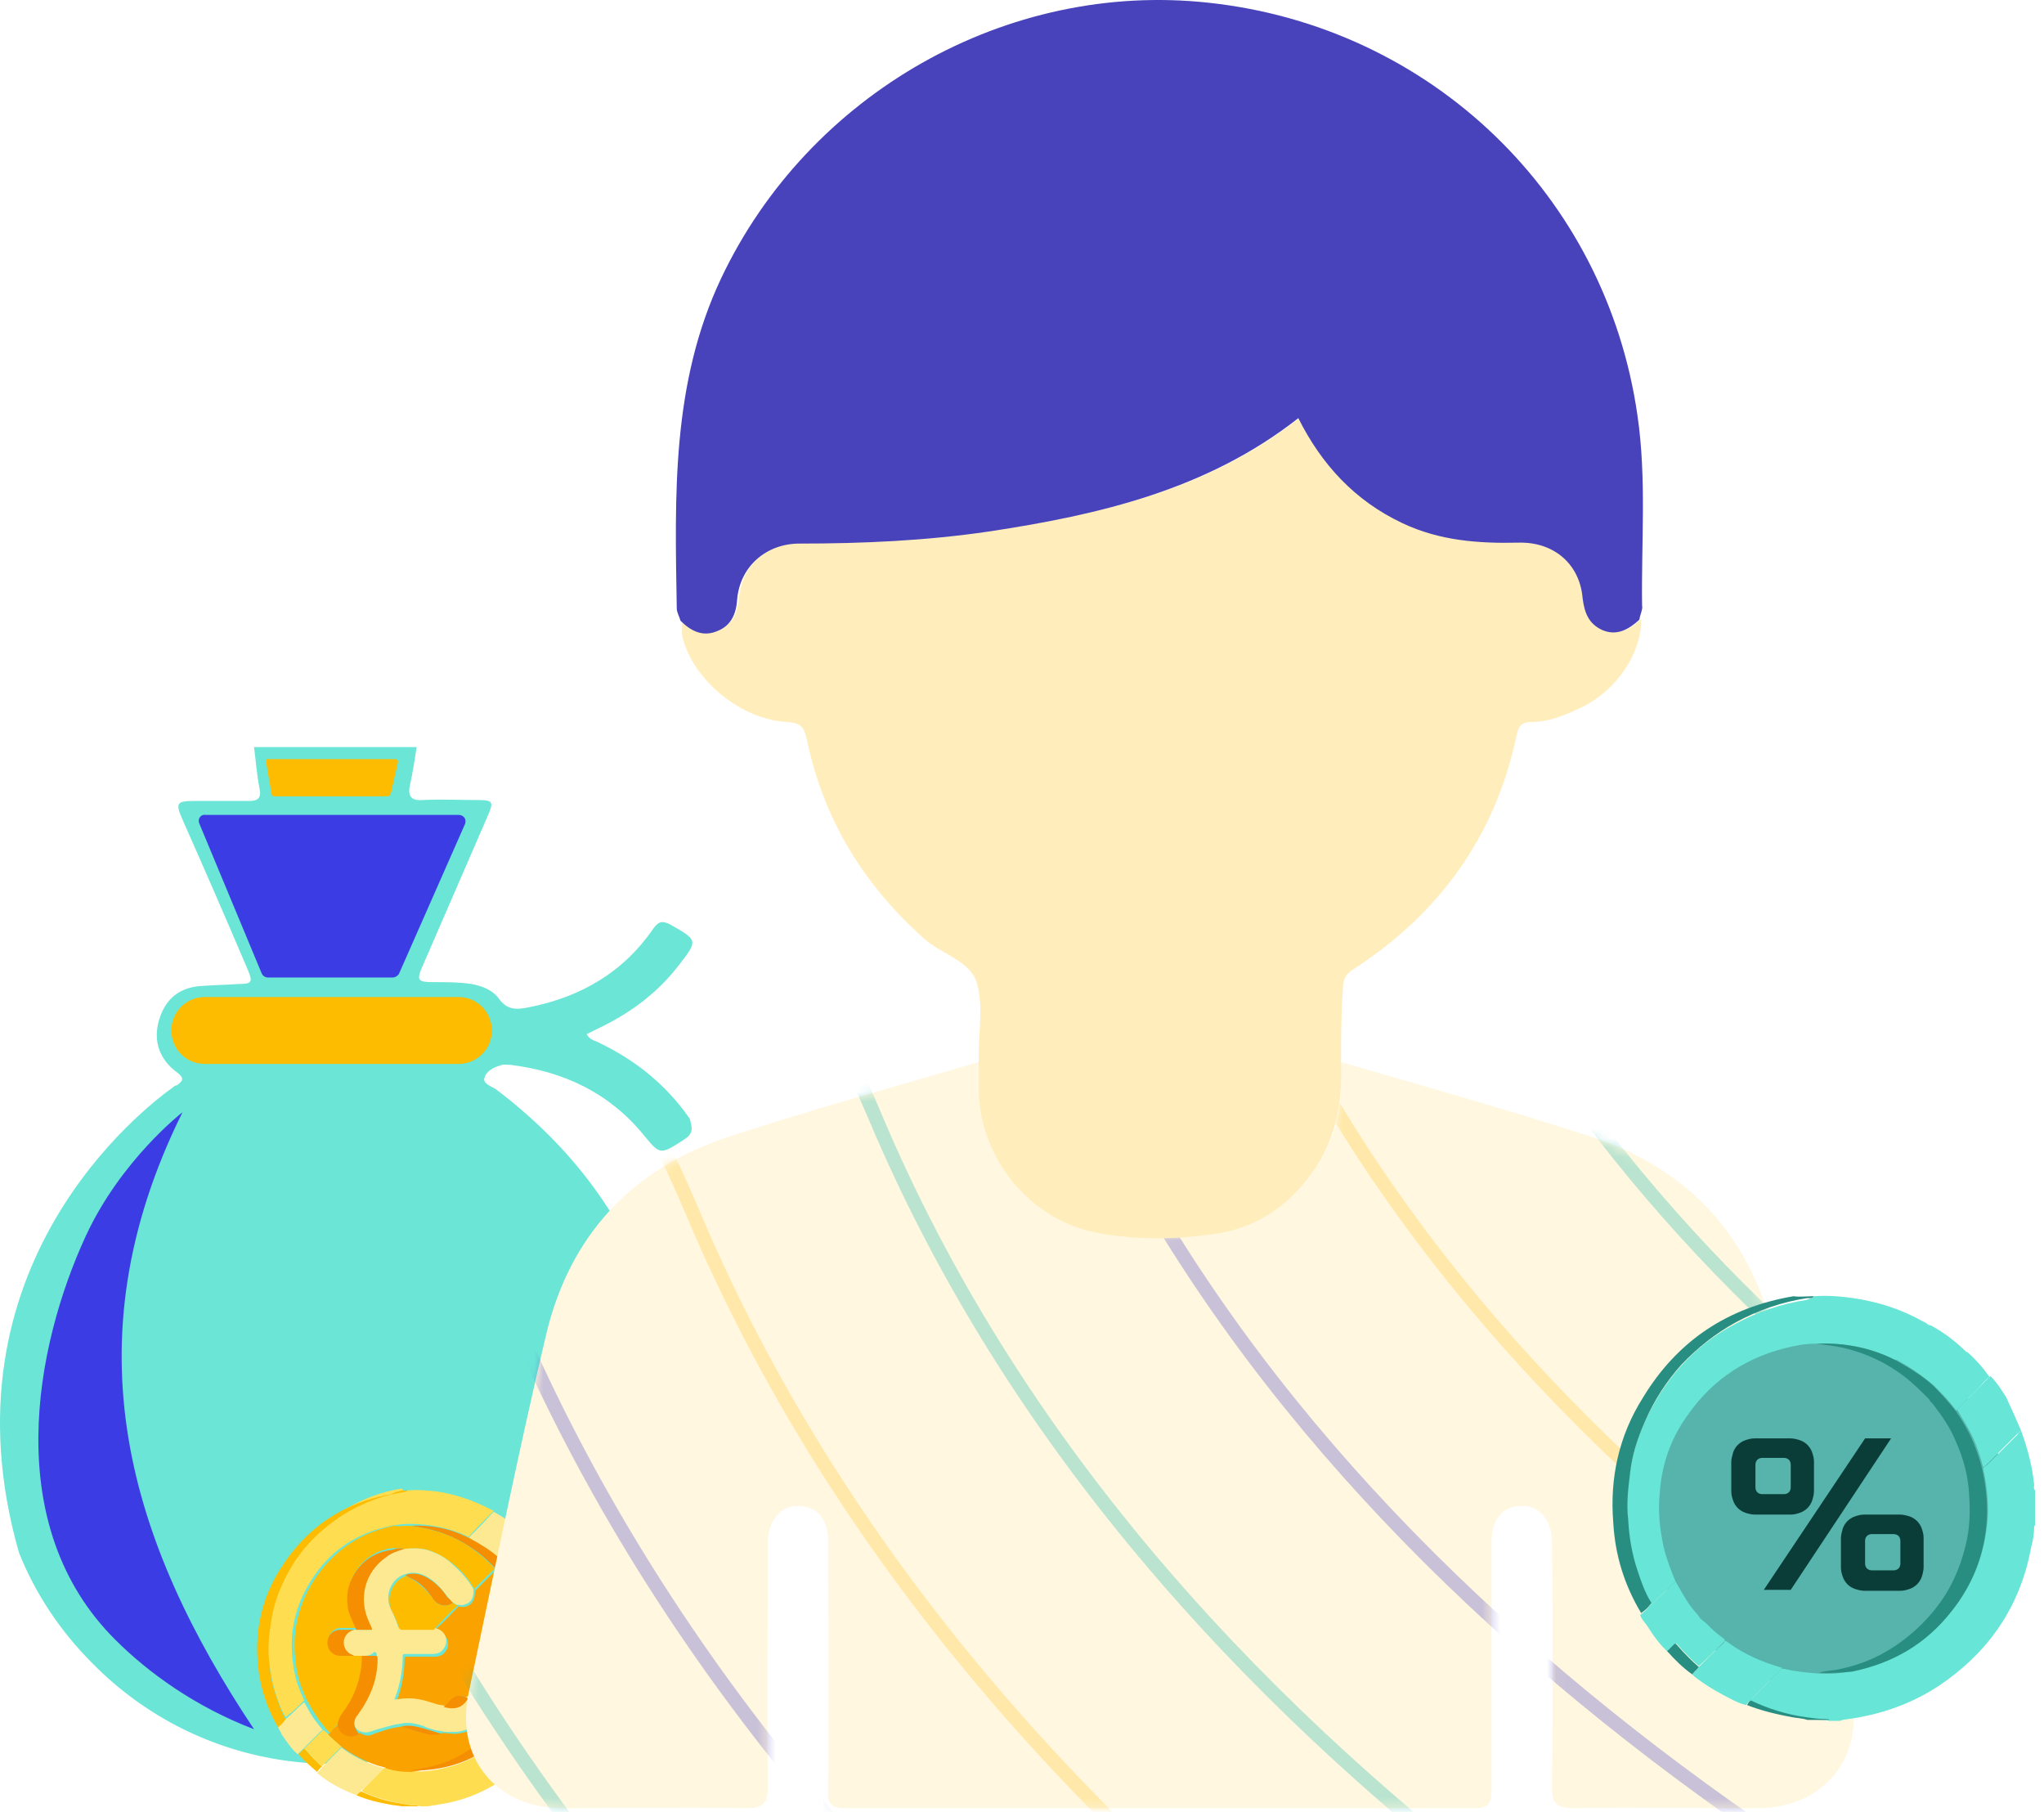 <svg width="220" height="195" viewBox="0 0 220 195" fill="none" xmlns="http://www.w3.org/2000/svg">
<path d="M73.542 122.7C71.042 124.3 71.042 124.3 69.242 122.1C65.542 117.6 60.642 115.3 54.942 114.6C54.542 114.6 54.142 114.5 53.742 114.7C53.042 114.9 52.342 115.3 52.142 116C51.942 116.6 52.842 116.9 53.342 117.2C63.142 124.6 69.542 134.2 71.942 146.3C74.942 161.6 67.442 177.5 53.742 185.1C39.242 193.2 21.442 190.7 9.942 179C6.542 175.6 3.842 171.6 2.042 167.1C-6.758 136.3 15.542 119.2 18.642 117C18.842 116.8 19.042 116.8 19.042 116.8C19.742 116.3 19.842 116 19.042 115.4C17.142 114 16.442 112 17.142 109.7C17.842 107.4 19.442 106.2 21.842 106.1C23.142 106 24.342 106 25.642 105.9C27.142 105.9 27.242 105.7 26.642 104.3C24.342 98.9 22.042 93.6 19.642 88.2C18.842 86.4 19.042 86.2 20.942 86.2C22.942 86.2 24.842 86.2 26.842 86.2C27.742 86.2 28.142 85.9 27.942 84.9C27.642 83.4 27.542 81.9 27.342 80.4H44.842C44.642 81.7 44.442 83.1 44.142 84.4C43.842 85.7 44.242 86.2 45.542 86.1C47.542 86 49.442 86.1 51.442 86.1C53.042 86.1 53.142 86.3 52.542 87.7C50.242 93 47.942 98.3 45.642 103.6C44.742 105.6 44.842 105.7 46.942 105.7C48.242 105.7 49.442 105.7 50.742 105.9C51.842 106.1 52.942 106.5 53.642 107.4C54.542 108.7 55.542 108.7 56.942 108.4C62.542 107.3 67.142 104.6 70.342 99.9C70.942 99.1 71.342 99.1 72.142 99.5C75.142 101.2 75.142 101.2 73.042 103.9C70.742 106.9 67.742 109.1 64.342 110.7C63.942 110.9 63.542 111.1 63.142 111.3C63.542 112 64.142 112 64.642 112.3C68.542 114.2 71.742 116.8 74.242 120.4C74.542 121.5 74.642 122 73.542 122.7Z" fill="#6AE5D6"/>
<path d="M21.442 88.6L28.142 104.7C28.242 105 28.542 105.2 28.842 105.2H42.242C42.542 105.2 42.842 105 42.942 104.8L50.042 88.7C50.242 88.2 49.942 87.7 49.342 87.7H22.142C21.642 87.6 21.242 88.1 21.442 88.6Z" fill="#3C3CE5"/>
<path d="M28.642 82L29.242 85.5C29.242 85.6 29.342 85.7 29.542 85.7H41.742C41.842 85.7 41.942 85.6 42.042 85.5L42.842 82C42.842 81.8 42.742 81.7 42.542 81.7H28.942C28.742 81.6 28.642 81.8 28.642 82Z" fill="#FEBC00"/>
<path d="M49.342 114.5H22.042C20.042 114.5 18.442 112.9 18.442 110.9C18.442 108.9 20.042 107.3 22.042 107.3H49.342C51.342 107.3 52.942 108.9 52.942 110.9C52.942 112.9 51.342 114.5 49.342 114.5Z" fill="#FEBC00"/>
<path d="M19.642 119.7C19.642 119.7 13.042 124.8 9.242 133C3.742 144.9 0.042 164.2 12.442 176.5C15.942 180 21.042 183.7 27.342 186.1C13.942 166 7.242 144.7 19.642 119.7Z" fill="#3C3CE5"/>
<path d="M60.442 171.2C60.942 172.6 61.342 174 61.542 175.5C61.542 175.7 61.442 175.8 61.642 176C61.642 176.9 61.642 177.8 61.642 178.7L61.542 178.8C61.542 179.3 61.442 179.8 61.342 180.4C60.542 184.9 58.242 188.5 54.542 191.2C52.342 192.8 49.942 193.8 47.242 194.2C46.842 194.3 46.442 194.3 46.042 194.4C45.742 194.4 45.442 194.4 45.142 194.4C45.042 194.3 44.942 194.3 44.842 194.3C44.342 194.3 43.842 194.2 43.342 194.1C41.842 193.9 40.342 193.4 38.942 192.8C38.942 192.7 39.042 192.6 39.142 192.5C39.942 191.7 40.642 190.9 41.442 190.2C41.542 190.2 41.542 190.2 41.642 190.2C42.542 190.4 43.442 190.5 44.342 190.6C45.342 190.7 46.242 190.6 47.242 190.4C50.442 189.8 53.142 188.2 55.142 185.6C56.842 183.4 57.742 181 57.942 178.2C58.042 176.8 57.842 175.5 57.542 174.2C57.642 174.1 57.742 174 57.842 174C58.642 173.2 59.442 172.4 60.342 171.6C60.242 171.3 60.342 171.2 60.442 171.2Z" fill="#FEDD50"/>
<path d="M38.842 192.8C40.242 193.4 41.642 193.9 43.242 194.1C43.742 194.2 44.242 194.3 44.742 194.3C44.842 194.3 44.942 194.3 45.042 194.4C44.442 194.4 43.842 194.4 43.242 194.4C42.842 194.3 42.342 194.3 41.942 194.2C40.742 194 39.542 193.7 38.342 193.2C38.542 193 38.642 192.9 38.842 192.8Z" fill="#FEBC00"/>
<path d="M43.842 160.4C44.842 160.3 45.942 160.4 46.942 160.5C48.942 160.8 50.742 161.4 52.542 162.3C52.742 162.4 52.942 162.5 53.142 162.6C53.042 162.7 52.942 162.8 52.842 162.9C52.042 163.7 51.242 164.5 50.442 165.4C50.342 165.4 50.342 165.4 50.242 165.3C48.242 164.4 46.242 164 44.042 164C43.342 164 42.742 164.1 42.142 164.2C38.642 164.9 35.742 166.7 33.742 169.7C32.442 171.6 31.642 173.7 31.442 176C31.342 177.4 31.442 178.8 31.742 180.2C31.942 181.2 32.342 182.1 32.742 183C32.242 183.5 31.742 184 31.242 184.4C31.042 184.5 30.942 184.7 30.742 184.8C30.242 184 29.942 183.1 29.642 182.2C29.242 180.9 29.042 179.5 28.842 178.1C28.742 176.9 28.842 175.6 29.042 174.4C29.242 173 29.642 171.6 30.242 170.2C30.942 168.5 31.942 167 33.142 165.7C34.442 164.3 35.842 163.2 37.542 162.2C39.342 161.2 41.242 160.5 43.242 160.2C43.542 160.6 43.742 160.6 43.842 160.4Z" fill="#FEDD50"/>
<path d="M43.842 160.4C43.742 160.6 43.542 160.5 43.342 160.6C41.342 160.9 39.442 161.6 37.642 162.6C36.042 163.5 34.542 164.7 33.242 166.1C32.042 167.4 31.042 169 30.342 170.6C29.742 171.9 29.342 173.3 29.142 174.8C28.942 176 28.842 177.2 28.942 178.5C29.042 179.9 29.242 181.3 29.742 182.6C30.042 183.5 30.342 184.4 30.842 185.2C30.642 185.6 30.342 185.8 30.042 186.1C28.742 183.9 27.942 181.5 27.742 178.9C27.442 175.3 28.242 171.9 30.142 168.9C32.942 164.4 36.942 161.7 42.142 160.8C42.642 160.5 43.242 160.4 43.842 160.4Z" fill="#FEBC00"/>
<path d="M38.842 192.8C38.642 192.9 38.542 193 38.442 193.2C37.742 193 37.142 192.7 36.542 192.4C35.742 192 34.942 191.5 34.242 190.9C34.142 190.9 34.142 190.8 34.142 190.8C34.342 190.6 34.542 190.4 34.642 190.2C35.342 189.5 35.942 188.9 36.642 188.2C36.642 188.2 36.642 188.1 36.742 188.1C36.842 188.1 36.942 188.2 37.042 188.3C38.342 189.2 39.842 189.9 41.342 190.3C40.542 191.1 39.842 191.8 39.042 192.6C38.942 192.6 38.842 192.6 38.842 192.8Z" fill="#FEE993"/>
<path d="M60.442 171.2C60.242 171.2 60.242 171.3 60.142 171.4C59.342 172.2 58.542 173 57.642 173.8C57.542 173.9 57.442 174 57.342 174C57.142 173.4 56.942 172.8 56.742 172.2C56.342 171.2 55.842 170.3 55.242 169.5C55.842 168.9 56.442 168.3 57.042 167.7C57.342 167.4 57.642 167.1 57.942 166.8C58.442 167.3 58.842 167.9 59.142 168.5C59.642 169.4 60.142 170.3 60.442 171.2Z" fill="#FEE993"/>
<path d="M29.942 185.9C30.242 185.6 30.542 185.4 30.742 185C30.942 184.9 31.042 184.7 31.242 184.6C31.742 184.1 32.242 183.6 32.742 183.2C33.142 183.9 33.542 184.7 34.042 185.3C34.242 185.6 34.542 185.9 34.742 186.2C34.642 186.2 34.642 186.2 34.542 186.3C33.942 186.9 33.242 187.6 32.642 188.2C32.442 188.4 32.242 188.6 32.042 188.8C31.342 188.2 30.842 187.4 30.342 186.7C30.242 186.4 30.042 186.2 29.942 185.9Z" fill="#FEE993"/>
<path d="M50.442 165.5C51.242 164.7 52.042 163.9 52.842 163C52.942 162.9 53.042 162.8 53.142 162.7C54.242 163.3 55.242 164 56.142 164.9C55.942 164.9 55.942 165 55.842 165.1C55.042 165.9 54.242 166.7 53.442 167.5C52.542 166.7 51.542 166.1 50.442 165.5Z" fill="#FEE993"/>
<path d="M53.442 167.5C54.242 166.7 55.042 165.9 55.842 165.1C55.942 165 56.042 164.9 56.142 164.9C56.842 165.5 57.442 166.2 57.942 166.9C57.542 167.1 57.342 167.5 57.042 167.8C56.442 168.4 55.842 169 55.242 169.6C54.742 168.8 54.042 168.1 53.442 167.5Z" fill="#FEDD50"/>
<path d="M32.142 188.8C32.342 188.6 32.542 188.4 32.742 188.2C32.942 188.2 32.942 188.3 33.042 188.5C33.542 189.1 34.042 189.6 34.642 190.1C34.442 190.3 34.242 190.5 34.142 190.7C33.442 190.1 32.742 189.5 32.142 188.8Z" fill="#FEBC00"/>
<path d="M41.342 190.2C39.742 189.8 38.342 189.1 37.042 188.2C36.942 188.1 36.842 188 36.742 188C36.742 187.9 36.642 187.9 36.542 187.8C36.142 187.5 35.742 187.1 35.342 186.7C35.642 186.2 36.042 185.9 36.442 185.6C36.642 186.8 37.842 187.1 38.742 186.5C39.242 186.8 39.742 186.9 40.242 186.6C40.442 186.5 40.642 186.5 40.842 186.4C41.642 186.1 42.442 185.9 43.342 185.8C44.342 186.2 45.342 186.5 46.442 186.6C46.842 186.6 47.242 186.7 47.642 186.5C48.042 186.5 48.542 186.6 48.942 186.6C50.442 186.5 51.642 185.9 52.442 184.7C53.042 183.9 52.542 182.8 51.542 182.6C51.142 182.5 50.742 182.7 50.442 182.8C49.642 182.3 49.042 182.5 48.542 183C48.242 183.3 48.042 183.5 47.742 183.8C47.342 183.7 46.942 183.6 46.542 183.5C45.542 183.2 44.642 183 43.642 183.1C43.342 183.1 42.942 183.2 42.642 183.2C43.242 181.7 43.542 180.1 43.542 178.5C43.542 178.3 43.642 178.3 43.842 178.3C44.842 178.3 45.742 178.3 46.742 178.3C47.342 178.3 47.742 178.1 48.042 177.6C48.542 176.8 48.042 175.6 46.842 175.5C46.842 175.3 46.942 175.3 47.042 175.2C47.842 174.5 48.542 173.7 49.342 172.9C49.642 172.9 49.842 173 50.142 172.9C50.842 172.7 51.142 172.1 51.142 171.2C51.842 170.5 52.542 169.8 53.242 169.1H53.342C53.442 169.2 53.542 169.2 53.542 169.3C54.242 170.2 54.942 171.2 55.342 172.3C55.942 173.6 56.242 175 56.342 176.5C56.442 177.7 56.442 178.8 56.142 180C55.742 181.8 55.142 183.5 54.042 185C53.142 186.2 52.142 187.3 50.942 188.2C49.442 189.3 47.842 190 46.042 190.4C45.442 190.5 44.842 190.6 44.242 190.7C43.342 190.7 42.442 190.6 41.542 190.3C41.542 190.2 41.442 190.2 41.342 190.2Z" fill="#F9A200"/>
<path d="M44.242 190.5C44.842 190.4 45.442 190.3 46.042 190.2C47.842 189.8 49.442 189.1 50.942 188C52.142 187.1 53.242 186 54.042 184.8C55.042 183.3 55.742 181.6 56.142 179.8C56.342 178.6 56.342 177.5 56.342 176.3C56.242 174.9 55.842 173.5 55.342 172.1C54.842 171 54.242 170 53.542 169.1C53.442 169 53.342 169 53.342 168.9C53.342 168.8 53.242 168.7 53.242 168.7C52.642 168.1 52.042 167.5 51.342 167C49.742 165.8 47.842 164.9 45.842 164.5C45.342 164.4 44.742 164.3 44.242 164.2C46.442 164.1 48.442 164.5 50.442 165.5C50.542 165.5 50.542 165.5 50.642 165.6C51.742 166.2 52.742 166.8 53.642 167.6C54.342 168.2 54.942 168.9 55.542 169.6C56.142 170.5 56.642 171.4 57.042 172.3C57.242 172.9 57.442 173.5 57.642 174.1C57.942 175.4 58.142 176.8 58.042 178.1C57.842 180.8 56.942 183.3 55.242 185.5C53.242 188.1 50.542 189.7 47.342 190.3C46.142 190.5 45.142 190.6 44.242 190.5Z" fill="#F58E01"/>
<path d="M44.142 164.2C44.642 164.3 45.242 164.4 45.742 164.5C47.742 164.9 49.642 165.7 51.242 167C51.942 167.5 52.542 168.1 53.142 168.7C53.242 168.8 53.242 168.8 53.242 168.9H53.142C52.442 169.6 51.742 170.3 51.042 171C50.442 169.9 49.642 169 48.642 168.2C47.842 167.6 47.042 167.1 46.042 166.8C45.242 166.6 44.442 166.6 43.542 166.7C43.142 166.6 42.742 166.6 42.342 166.6C40.542 166.8 39.142 167.7 38.242 169.2C37.542 170.3 37.342 171.5 37.542 172.8C37.642 173.7 38.042 174.4 38.442 175.2C38.342 175.2 38.342 175.2 38.242 175.2C37.742 175.2 37.242 175.2 36.742 175.2C35.942 175.2 35.342 175.8 35.342 176.6C35.342 177.4 35.942 178 36.742 178C37.242 178 37.742 178 38.242 178C38.542 178 38.842 178 39.142 178C39.142 178.6 39.142 179.2 39.042 179.9C38.742 181.5 38.142 183 37.042 184.2C36.742 184.6 36.542 184.9 36.642 185.4C36.142 185.7 35.842 186.1 35.542 186.5C35.342 186.3 35.142 186.2 35.042 186C34.842 185.7 34.542 185.4 34.342 185.1C33.842 184.4 33.442 183.7 33.042 183C32.642 182.1 32.242 181.2 32.042 180.2C31.742 178.8 31.642 177.4 31.742 176C31.942 173.7 32.742 171.6 34.042 169.7C36.142 166.7 38.942 164.9 42.442 164.2C42.842 164.3 43.442 164.2 44.142 164.2Z" fill="#FEBC00"/>
<path d="M34.842 186.2C35.042 186.4 35.242 186.5 35.342 186.7C35.742 187.1 36.142 187.4 36.542 187.8C36.642 187.9 36.742 187.9 36.742 188C36.742 188 36.742 188.1 36.642 188.1C35.942 188.8 35.342 189.4 34.642 190.1C34.042 189.6 33.542 189.1 33.042 188.5C32.942 188.4 32.842 188.3 32.742 188.2C33.342 187.6 34.042 186.9 34.642 186.3C34.642 186.3 34.742 186.2 34.842 186.2Z" fill="#FEDD50"/>
<path d="M38.942 178.2C38.642 178.2 38.342 178.2 38.042 178.2C37.942 178.2 37.942 178.1 37.842 178.1C36.942 177.8 36.642 176.8 37.142 176C37.342 175.7 37.642 175.5 38.042 175.4C38.142 175.4 38.142 175.4 38.242 175.4C38.842 175.4 39.342 175.4 39.942 175.4C39.842 175.1 39.742 174.9 39.642 174.6C38.442 172.1 39.242 169.2 41.442 167.6C42.042 167.2 42.742 166.9 43.442 166.7C44.242 166.6 45.142 166.6 45.942 166.8C46.942 167.1 47.742 167.5 48.542 168.2C49.442 169 50.342 169.9 50.942 171C51.042 171.9 50.742 172.5 49.942 172.7C49.642 172.8 49.442 172.7 49.142 172.7C48.942 172.6 48.842 172.5 48.642 172.4C48.442 172.2 48.342 172 48.142 171.8C47.542 171 46.942 170.3 46.142 169.8C45.342 169.3 44.542 169.1 43.642 169.4C42.142 169.8 41.342 171.7 42.042 173.1C42.342 173.7 42.642 174.4 42.842 175C42.842 175.1 42.942 175.2 43.142 175.2C44.342 175.2 45.442 175.2 46.642 175.2C47.842 175.3 48.342 176.4 47.842 177.3C47.542 177.8 47.142 178 46.542 178C45.542 178 44.642 178 43.642 178C43.442 178 43.342 178 43.342 178.2C43.342 179.8 43.042 181.4 42.442 182.9C42.842 182.9 43.142 182.8 43.442 182.8C44.442 182.7 45.442 182.9 46.342 183.2C46.742 183.3 47.142 183.5 47.542 183.5C48.542 183.8 49.442 183.7 50.042 182.8C50.042 182.7 50.142 182.7 50.242 182.6C50.642 182.4 50.942 182.3 51.342 182.4C52.342 182.6 52.742 183.7 52.242 184.5C51.342 185.7 50.242 186.4 48.742 186.4C48.342 186.4 47.842 186.4 47.442 186.3C46.742 186.2 46.042 186 45.442 185.7C44.742 185.5 43.942 185.3 43.142 185.5C42.242 185.6 41.442 185.9 40.642 186.1C40.442 186.2 40.242 186.2 40.042 186.3C39.542 186.5 39.042 186.5 38.542 186.2C37.842 185.6 37.842 184.9 38.442 184.1C39.842 182.3 40.642 180.4 40.542 178.1C40.542 177.9 40.542 177.8 40.242 177.8C39.942 178.2 39.442 178.2 38.942 178.2Z" fill="#FEE993"/>
<path d="M48.742 172.5C48.942 172.6 49.042 172.7 49.242 172.8C48.442 173.5 47.742 174.3 46.942 175.1C46.842 175.2 46.742 175.3 46.742 175.4C45.542 175.4 44.442 175.4 43.242 175.4C43.042 175.4 43.042 175.3 42.942 175.2C42.742 174.5 42.442 173.9 42.142 173.3C41.442 171.9 42.342 170 43.742 169.6C43.942 169.8 44.142 169.8 44.442 170C45.342 170.6 46.042 171.3 46.742 172.2C47.142 172.8 48.042 173 48.742 172.5Z" fill="#FEBC00"/>
<path d="M38.942 178.2C39.442 178.2 39.942 178.2 40.342 178.2C40.642 178.2 40.642 178.3 40.642 178.5C40.642 180.8 39.842 182.7 38.542 184.5C37.942 185.2 38.042 185.9 38.642 186.6C37.842 187.2 36.542 186.8 36.342 185.7C36.342 185.2 36.542 184.9 36.742 184.5C37.742 183.2 38.442 181.8 38.742 180.2C38.942 179.4 38.942 178.8 38.942 178.2Z" fill="#F58E01"/>
<path d="M50.442 182.8C50.342 182.9 50.342 182.9 50.242 183C49.642 183.9 48.742 184 47.742 183.7C48.042 183.5 48.242 183.2 48.542 182.9C48.942 182.5 49.542 182.3 50.442 182.8Z" fill="#F58E01"/>
<path d="M43.242 185.8C44.042 185.6 44.742 185.8 45.542 186C46.242 186.2 46.842 186.4 47.542 186.6C47.142 186.7 46.742 186.7 46.342 186.7C45.342 186.5 44.342 186.2 43.242 185.8Z" fill="#F58E01"/>
<path d="M43.542 166.7C42.842 166.9 42.142 167.1 41.542 167.6C39.242 169.2 38.542 172.1 39.742 174.6C39.842 174.9 40.042 175.1 40.042 175.4C39.442 175.4 38.942 175.4 38.342 175.4C38.042 174.6 37.542 173.8 37.442 173C37.242 171.7 37.442 170.5 38.142 169.4C39.042 167.9 40.442 167 42.242 166.8C42.642 166.6 43.142 166.6 43.542 166.7Z" fill="#F58E01"/>
<path d="M38.142 175.4C37.742 175.5 37.442 175.7 37.242 176C36.742 176.7 37.042 177.8 37.942 178.1C38.042 178.1 38.042 178.2 38.142 178.2C37.642 178.2 37.142 178.2 36.642 178.2C35.842 178.2 35.242 177.6 35.242 176.8C35.242 176 35.842 175.4 36.642 175.4C37.142 175.4 37.642 175.4 38.142 175.4Z" fill="#F58E01"/>
<path d="M48.742 172.5C48.042 173 47.142 172.8 46.642 172.1C46.042 171.2 45.342 170.4 44.342 169.9C44.142 169.8 43.842 169.7 43.642 169.5C44.542 169.2 45.342 169.4 46.142 169.9C46.942 170.4 47.642 171.1 48.142 171.9C48.442 172.1 48.542 172.3 48.742 172.5Z" fill="#F58E01"/>
<path d="M124.842 133.1C127.042 133.1 129.242 132.9 131.442 132.5C138.742 131.2 144.242 124.5 144.342 117.1C144.342 116.2 144.342 115.2 144.342 114.3C153.242 116.9 162.242 119.4 171.142 122.3C181.642 125.7 188.442 133 190.942 143.8C193.942 156.6 196.542 169.4 199.242 182.2C200.742 189.2 196.242 194.6 189.142 194.6C182.542 194.6 176.042 194.5 169.442 194.6C167.642 194.6 167.042 194.2 167.042 192.3C167.142 183.5 167.142 174.7 167.042 165.9C167.042 163.4 165.442 161.8 163.342 162.1C161.542 162.3 160.542 163.7 160.542 165.9C160.542 174.8 160.542 183.6 160.542 192.5C160.542 194 160.342 194.6 158.642 194.6C147.342 194.6 136.042 194.6 124.842 194.6C113.542 194.6 102.242 194.6 91.042 194.6C89.342 194.6 89.042 194 89.142 192.5C89.242 183.6 89.142 174.8 89.142 165.9C89.142 163.7 88.142 162.3 86.342 162.1C84.242 161.8 82.742 163.4 82.642 165.9C82.642 174.7 82.542 183.5 82.642 192.3C82.642 194.2 82.042 194.6 80.242 194.6C73.642 194.5 67.142 194.6 60.542 194.6C53.442 194.6 48.942 189.2 50.442 182.2C53.142 169.4 55.742 156.5 58.742 143.8C61.242 133 68.042 125.7 78.542 122.3C87.442 119.4 96.442 116.9 105.342 114.3C105.342 115.2 105.342 116.2 105.342 117.1C105.442 124.5 111.042 131.2 118.242 132.5C120.442 132.9 122.642 133.1 124.842 133.1Z" fill="#FFF7DF"/>
<mask id="mask0_2073_2507" style="mask-type:luminance" maskUnits="userSpaceOnUse" x="50" y="114" width="150" height="81">
<path d="M124.842 133.1C127.042 133.1 129.242 132.9 131.442 132.5C138.742 131.2 144.242 124.5 144.342 117.1C144.342 116.2 144.342 115.2 144.342 114.3C153.242 116.9 162.242 119.4 171.142 122.3C181.642 125.7 188.442 133 190.942 143.8C193.942 156.6 196.542 169.4 199.242 182.2C200.742 189.2 196.242 194.6 189.142 194.6C182.542 194.6 176.042 194.5 169.442 194.6C167.642 194.6 167.042 194.2 167.042 192.3C167.142 183.5 167.142 174.7 167.042 165.9C167.042 163.4 165.442 161.8 163.342 162.1C161.542 162.3 160.542 163.7 160.542 165.9C160.542 174.8 160.542 183.6 160.542 192.5C160.542 194 160.342 194.6 158.642 194.6C147.342 194.6 136.042 194.6 124.842 194.6C113.542 194.6 102.242 194.6 91.042 194.6C89.342 194.6 89.042 194 89.142 192.5C89.242 183.6 89.142 174.8 89.142 165.9C89.142 163.7 88.142 162.3 86.342 162.1C84.242 161.8 82.742 163.4 82.642 165.9C82.642 174.7 82.542 183.5 82.642 192.3C82.642 194.2 82.042 194.6 80.242 194.6C73.642 194.5 67.142 194.6 60.542 194.6C53.442 194.6 48.942 189.2 50.442 182.2C53.142 169.4 55.742 156.5 58.742 143.8C61.242 133 68.042 125.7 78.542 122.3C87.442 119.4 96.442 116.9 105.342 114.3C105.342 115.2 105.342 116.2 105.342 117.1C105.442 124.5 111.042 131.2 118.242 132.5C120.442 132.9 122.642 133.1 124.842 133.1Z" fill="white"/>
</mask>
<g mask="url(#mask0_2073_2507)">
<g opacity="0.3">
<path d="M124.942 -37.6C124.942 -37.6 226.942 -22.9 251.542 37.6C277.342 100.8 377.842 117.6 377.842 117.6" stroke="#FFC728" stroke-width="1.5" stroke-miterlimit="10"/>
<path d="M85.642 -37.6C85.642 -37.6 203.442 -21.3 231.842 47.9C261.742 120.4 377.742 139.2 377.742 139.2" stroke="#4943C2" stroke-width="1.5" stroke-miterlimit="10"/>
<path d="M46.442 -37.6C46.442 -37.6 180.042 -19.7 212.242 58.2C246.142 139.9 377.842 160.7 377.842 160.7" stroke="#1AB7AC" stroke-width="1.5" stroke-miterlimit="10"/>
<path d="M7.042 -37.6C7.042 -37.6 156.442 -18.1 192.542 68.6C230.442 159.6 377.742 182.3 377.742 182.3" stroke="#FFC728" stroke-width="1.5" stroke-miterlimit="10"/>
<path d="M-32.258 -37.6C-32.258 -37.6 133.042 -16.5 172.842 78.9C214.742 179 377.742 203.8 377.742 203.8" stroke="#4943C2" stroke-width="1.5" stroke-miterlimit="10"/>
<path d="M-71.558 -37.6C-71.558 -37.6 109.542 -14.9 153.242 89.2C199.042 198.6 377.842 225.4 377.842 225.4" stroke="#1AB7AC" stroke-width="1.5" stroke-miterlimit="10"/>
<path d="M-110.758 -37.6C-110.758 -37.6 86.142 -13.3 133.642 99.6C183.542 218.2 377.842 246.9 377.842 246.9" stroke="#FFC728" stroke-width="1.5" stroke-miterlimit="10"/>
<path d="M-150.058 -37.6C-150.058 -37.6 62.742 -11.7 114.042 110C167.942 237.8 377.942 268.5 377.942 268.5" stroke="#4943C2" stroke-width="1.5" stroke-miterlimit="10"/>
<path d="M-189.458 -37.6C-189.458 -37.6 39.142 -10.1 94.242 120.3C152.142 257.4 377.842 290.1 377.842 290.1" stroke="#1AB7AC" stroke-width="1.5" stroke-miterlimit="10"/>
<path d="M-228.758 -37.6C-228.758 -37.6 15.742 -8.5 74.642 130.7C136.542 277 377.842 311.7 377.842 311.7" stroke="#FFC728" stroke-width="1.5" stroke-miterlimit="10"/>
<path d="M-268.058 -37.6C-268.058 -37.6 -7.758 -6.9 54.942 141C120.842 296.5 377.842 333.2 377.842 333.2" stroke="#4943C2" stroke-width="1.5" stroke-miterlimit="10"/>
<path d="M-307.258 -37.6C-307.258 -37.6 -31.158 -5.3 35.342 151.4C105.242 316.1 377.942 354.8 377.942 354.8" stroke="#1AB7AC" stroke-width="1.5" stroke-miterlimit="10"/>
<path d="M-346.558 -37.6C-346.558 -37.6 -54.558 -3.7 15.642 161.7C89.542 335.7 377.842 376.3 377.842 376.3" stroke="#FFC728" stroke-width="1.5" stroke-miterlimit="10"/>
<path d="M-385.858 -37.6C-385.858 -37.6 -77.958 -2.1 -3.958 172C73.942 355.2 377.942 397.8 377.942 397.8" stroke="#4943C2" stroke-width="1.5" stroke-miterlimit="10"/>
<path d="M-425.258 -37.6C-425.258 -37.6 -101.558 -0.5 -23.658 182.4C58.242 374.8 377.842 419.5 377.842 419.5" stroke="#1AB7AC" stroke-width="1.5" stroke-miterlimit="10"/>
<path d="M-464.458 -37.6C-464.458 -37.6 -124.958 1 -43.358 192.7C42.542 394.3 377.842 441 377.842 441" stroke="#1AB7AC" stroke-width="1.5" stroke-miterlimit="10"/>
</g>
</g>
<path d="M144.342 114.4C144.542 119 143.642 123.3 140.642 127C138.242 130 135.142 132 131.342 132.7C126.942 133.4 122.542 133.5 118.242 132.7C110.942 131.4 105.442 124.7 105.342 117.3C105.342 116.4 105.342 115.4 105.342 114.5C105.342 114.2 105.342 113.8 105.342 113.5C105.342 110.9 105.842 108.2 105.142 105.8C104.442 103.4 101.342 102.7 99.442 101C92.942 95.2 88.642 88.2 86.842 79.6C86.542 78.2 86.142 77.8 84.742 77.7C79.842 77.5 74.542 73.2 73.442 68.5C73.342 67.9 73.442 67.3 73.442 66.7C74.642 67.7 75.842 68.5 77.442 67.8C78.942 67.1 79.342 65.9 79.542 64.4C79.842 60.8 82.542 58.4 86.242 58.4C93.042 58.4 99.942 58.2 106.642 57.1C118.542 55.3 130.142 52.7 139.942 44.9C142.442 49.9 146.042 53.8 151.142 56.2C155.142 58.1 159.342 58.4 163.642 58.3C167.442 58.3 170.142 60.7 170.542 64.3C170.642 65.8 171.142 67.1 172.642 67.7C174.242 68.4 175.542 67.7 176.642 66.6C176.742 70.4 173.742 74.7 169.642 76.4C168.142 77.1 166.542 77.7 164.842 77.7C163.842 77.7 163.442 78.1 163.242 79.1C160.942 90.1 154.842 98.4 145.542 104.4C144.742 104.9 144.542 105.6 144.542 106.4C144.342 109.1 144.342 111.8 144.342 114.4Z" fill="#FFEEBC"/>
<path d="M176.442 66.7C175.342 67.7 174.042 68.5 172.442 67.8C170.942 67.1 170.542 65.9 170.342 64.4C170.042 60.7 167.242 58.3 163.442 58.4C159.142 58.5 154.942 58.2 150.942 56.3C145.842 53.9 142.242 50 139.742 45C129.942 52.7 118.342 55.4 106.442 57.2C99.642 58.2 92.842 58.5 86.042 58.5C82.442 58.5 79.642 61 79.342 64.5C79.242 66 78.742 67.3 77.242 67.9C75.642 68.6 74.342 67.9 73.242 66.8C73.142 66.4 72.842 65.9 72.842 65.5C72.642 53.4 72.242 41.3 77.642 29.9C87.042 10.1 108.342 -2.1 130.142 0.3C154.042 2.9 172.842 21 176.242 44.7C177.242 51.5 176.642 58.4 176.742 65.2C176.842 65.5 176.542 66.1 176.442 66.7Z" fill="#4843BB"/>
<path d="M196.742 181.9C207.401 181.9 216.042 173.259 216.042 162.6C216.042 151.941 207.401 143.3 196.742 143.3C186.083 143.3 177.442 151.941 177.442 162.6C177.442 173.259 186.083 181.9 196.742 181.9Z" fill="#56B4AC"/>
<path d="M217.542 154C218.242 155.9 218.742 157.8 218.942 159.8C218.942 160 218.842 160.2 219.042 160.4C219.042 161.6 219.042 162.8 219.042 164.1C219.042 164.2 218.942 164.2 218.942 164.3C218.942 165 218.842 165.7 218.642 166.4C217.542 172.5 214.442 177.3 209.442 180.9C206.542 183 203.242 184.3 199.642 184.9C199.142 185 198.542 185 198.042 185.2C197.642 185.2 197.242 185.2 196.842 185.2C196.742 185.1 196.542 185.1 196.342 185.1C195.642 185.1 194.942 185 194.242 184.9C192.242 184.6 190.242 184 188.342 183.1C188.342 182.9 188.542 182.8 188.642 182.7C189.642 181.7 190.742 180.6 191.742 179.6C191.842 179.6 191.942 179.6 192.042 179.6C193.242 179.9 194.442 180 195.642 180.1C196.942 180.2 198.242 180.1 199.442 179.8C203.742 178.9 207.342 176.8 210.142 173.3C212.442 170.4 213.642 167.1 213.942 163.4C214.042 161.6 213.842 159.8 213.442 158C213.542 157.9 213.642 157.8 213.842 157.7C214.942 156.6 216.042 155.5 217.142 154.4C217.242 154.2 217.342 154 217.542 154Z" fill="#67E5D6"/>
<path d="M188.442 183C190.342 183.9 192.242 184.5 194.342 184.8C195.042 184.9 195.742 185 196.442 185C196.642 185 196.742 185 196.942 185.1C196.142 185.1 195.342 185.1 194.542 185.1C193.942 184.9 193.342 184.9 192.842 184.8C191.242 184.5 189.542 184.1 188.042 183.5C188.142 183.3 188.242 183.1 188.442 183Z" fill="#298E82"/>
<path d="M195.242 139.5C196.642 139.4 198.042 139.5 199.442 139.7C202.142 140.1 204.642 140.9 206.942 142.2C207.242 142.3 207.442 142.5 207.742 142.7C207.642 142.8 207.542 143 207.342 143.1C206.242 144.2 205.142 145.3 204.042 146.4C203.942 146.4 203.842 146.4 203.842 146.3C201.242 145 198.442 144.5 195.542 144.6C194.642 144.6 193.842 144.7 192.942 144.9C188.242 145.9 184.442 148.3 181.642 152.3C179.842 154.8 178.842 157.6 178.642 160.7C178.442 162.6 178.642 164.5 179.042 166.4C179.342 167.7 179.842 169 180.342 170.2C179.642 170.8 179.042 171.5 178.342 172.1C178.142 172.3 177.942 172.6 177.642 172.7C177.042 171.6 176.542 170.4 176.142 169.2C175.542 167.4 175.242 165.6 175.142 163.7C175.042 162 175.142 160.4 175.342 158.8C175.642 156.9 176.142 155 176.942 153.2C177.942 151 179.242 148.9 180.842 147.1C182.542 145.2 184.442 143.7 186.742 142.5C189.142 141.2 191.742 140.3 194.442 139.9C194.842 139.7 195.142 139.8 195.242 139.5Z" fill="#67E5D6"/>
<path d="M195.242 139.5C195.042 139.8 194.842 139.7 194.542 139.7C191.842 140.1 189.242 141 186.842 142.3C184.642 143.5 182.642 145.1 180.942 146.9C179.342 148.7 178.042 150.7 177.042 153C176.242 154.8 175.642 156.7 175.442 158.6C175.242 160.2 175.042 161.9 175.242 163.5C175.342 165.4 175.642 167.2 176.242 169C176.642 170.2 177.042 171.4 177.742 172.5C177.442 173 177.042 173.3 176.642 173.6C174.842 170.6 173.842 167.4 173.642 163.9C173.242 159.1 174.242 154.5 176.842 150.4C180.542 144.3 185.942 140.7 193.042 139.5C193.642 139.6 194.442 139.5 195.242 139.5Z" fill="#298E82"/>
<path d="M188.442 183C188.242 183.1 188.042 183.3 187.942 183.5C187.042 183.3 186.242 182.8 185.442 182.4C184.342 181.8 183.342 181.2 182.342 180.4C182.242 180.3 182.242 180.3 182.142 180.2C182.342 179.9 182.642 179.7 182.842 179.4C183.742 178.5 184.642 177.6 185.542 176.8C185.542 176.8 185.642 176.7 185.642 176.6C185.842 176.6 185.942 176.7 186.042 176.8C187.842 178.1 189.742 178.9 191.842 179.5C190.842 180.5 189.742 181.6 188.742 182.6C188.642 182.7 188.542 182.8 188.442 183Z" fill="#67E5D6"/>
<path d="M217.542 154C217.342 154 217.242 154.2 217.142 154.3C216.042 155.4 214.942 156.5 213.842 157.6C213.742 157.7 213.642 157.8 213.442 157.9C213.242 157.1 212.942 156.2 212.642 155.4C212.142 154.1 211.342 152.9 210.642 151.7C211.442 150.9 212.242 150.1 213.042 149.3C213.442 148.9 213.842 148.4 214.242 148.1C214.942 148.8 215.442 149.6 215.942 150.4C216.542 151.7 217.042 152.8 217.542 154Z" fill="#67E5D6"/>
<path d="M176.542 173.8C176.942 173.5 177.342 173.1 177.642 172.7C177.942 172.6 178.142 172.3 178.342 172.1C179.042 171.5 179.642 170.8 180.342 170.2C180.942 171.2 181.442 172.2 182.142 173.1C182.442 173.5 182.842 173.8 183.042 174.3C182.942 174.3 182.842 174.3 182.842 174.4C182.042 175.3 181.142 176.1 180.342 177C180.042 177.3 179.842 177.5 179.542 177.8C178.642 177 177.942 176 177.242 174.9C176.942 174.5 176.642 174.2 176.542 173.8Z" fill="#67E5D6"/>
<path d="M204.042 146.3C205.142 145.2 206.242 144.1 207.342 143C207.442 142.9 207.642 142.7 207.742 142.6C209.242 143.4 210.542 144.4 211.742 145.6C211.542 145.6 211.442 145.8 211.342 145.9C210.242 147 209.142 148 208.142 149.1C206.842 148 205.542 147.1 204.042 146.3Z" fill="#67E5D6"/>
<path d="M208.042 149C209.142 147.9 210.242 146.9 211.342 145.8C211.442 145.7 211.542 145.5 211.742 145.5C212.642 146.3 213.442 147.2 214.142 148.2C213.642 148.5 213.342 149 212.942 149.4C212.142 150.2 211.342 151 210.542 151.8C209.842 150.8 208.942 149.9 208.042 149Z" fill="#67E5D6"/>
<path d="M179.442 177.7C179.742 177.4 179.942 177.2 180.242 176.9C180.442 176.9 180.542 177.1 180.642 177.2C181.342 178 182.042 178.7 182.842 179.4C182.642 179.7 182.342 179.9 182.142 180.2C181.142 179.5 180.242 178.6 179.442 177.7Z" fill="#298E82"/>
<path d="M195.742 180C196.542 179.8 197.342 179.8 198.142 179.6C200.542 179.1 202.742 178.1 204.742 176.6C206.342 175.4 207.742 174 208.942 172.3C210.342 170.3 211.242 168 211.742 165.5C212.042 163.9 212.042 162.4 211.942 160.8C211.842 158.9 211.342 157 210.542 155.2C209.942 153.7 209.042 152.4 208.042 151.1C207.942 151 207.842 150.9 207.742 150.8C207.742 150.7 207.642 150.6 207.542 150.5C206.742 149.7 205.942 148.9 205.042 148.2C202.842 146.5 200.342 145.4 197.642 144.9C196.942 144.8 196.242 144.7 195.542 144.6C198.442 144.5 201.242 145 203.842 146.3C203.942 146.3 204.042 146.4 204.042 146.4C205.442 147.2 206.842 148 208.042 149.1C208.942 150 209.742 150.9 210.542 151.9C211.342 153.1 212.042 154.3 212.542 155.6C212.842 156.4 213.142 157.2 213.342 158.1C213.742 159.9 213.942 161.7 213.842 163.5C213.642 167.2 212.342 170.5 210.042 173.4C207.342 176.9 203.742 179 199.342 179.9C198.342 180 197.042 180.1 195.742 180Z" fill="#298E82"/>
<path d="M183.042 174.2C183.242 174.4 183.542 174.6 183.742 174.8C184.242 175.3 184.742 175.8 185.342 176.2C185.442 176.3 185.542 176.3 185.642 176.5C185.642 176.6 185.642 176.6 185.542 176.7C184.642 177.6 183.742 178.5 182.842 179.3C182.042 178.6 181.342 177.9 180.642 177.1C180.542 177 180.442 176.8 180.242 176.8C181.042 175.9 181.942 175.1 182.742 174.2C182.842 174.3 182.942 174.2 183.042 174.2Z" fill="#67E5D6"/>
<path d="M192.742 154.8C193.042 154.8 193.442 154.9 193.742 155C194.042 155.1 194.342 155.3 194.542 155.5C194.742 155.7 194.942 156 195.042 156.3C195.142 156.6 195.242 156.9 195.242 157.3V160.5C195.242 160.8 195.142 161.2 195.042 161.5C194.942 161.8 194.742 162.1 194.542 162.3C194.342 162.5 194.042 162.7 193.742 162.8C193.442 162.9 193.142 163 192.742 163H188.842C188.542 163 188.142 162.9 187.842 162.8C187.542 162.7 187.242 162.5 187.042 162.3C186.842 162.1 186.642 161.8 186.542 161.5C186.442 161.2 186.342 160.9 186.342 160.5V157.3C186.342 157 186.442 156.7 186.542 156.3C186.642 156 186.842 155.7 187.042 155.5C187.242 155.3 187.542 155.1 187.842 155C188.142 154.9 188.442 154.8 188.842 154.8H192.742ZM192.742 157.6C192.742 157.4 192.642 157.2 192.542 157.1C192.442 157 192.242 156.9 192.042 156.9H189.642C189.442 156.9 189.242 157 189.142 157.1C189.042 157.2 188.942 157.4 188.942 157.6V160.1C188.942 160.3 189.042 160.5 189.142 160.6C189.242 160.7 189.442 160.8 189.642 160.8H192.042C192.242 160.8 192.442 160.7 192.542 160.6C192.642 160.5 192.742 160.3 192.742 160.1V157.6ZM203.542 154.8L192.742 171.1H189.842L200.742 154.8H203.542ZM204.542 163C204.842 163 205.242 163.1 205.542 163.2C205.842 163.3 206.142 163.5 206.342 163.7C206.542 163.9 206.742 164.2 206.842 164.5C206.942 164.8 207.042 165.1 207.042 165.5V168.7C207.042 169 206.942 169.4 206.842 169.7C206.742 170 206.542 170.3 206.342 170.5C206.142 170.7 205.842 170.9 205.542 171C205.242 171.1 204.942 171.2 204.542 171.2H200.642C200.342 171.2 199.942 171.1 199.642 171C199.342 170.9 199.042 170.7 198.842 170.5C198.642 170.3 198.442 170 198.342 169.7C198.242 169.4 198.142 169.1 198.142 168.7V165.5C198.142 165.2 198.242 164.9 198.342 164.5C198.442 164.2 198.642 163.9 198.842 163.7C199.042 163.5 199.342 163.3 199.642 163.2C199.942 163.1 200.242 163 200.642 163H204.542ZM204.542 165.8C204.542 165.6 204.442 165.4 204.342 165.3C204.242 165.2 204.042 165.1 203.842 165.1H201.442C201.242 165.1 201.042 165.2 200.942 165.3C200.842 165.4 200.742 165.6 200.742 165.8V168.3C200.742 168.5 200.842 168.7 200.942 168.8C201.042 168.9 201.242 169 201.442 169H203.842C204.042 169 204.242 168.9 204.342 168.8C204.442 168.7 204.542 168.5 204.542 168.3V165.8Z" fill="#0A3D37"/>
</svg>

